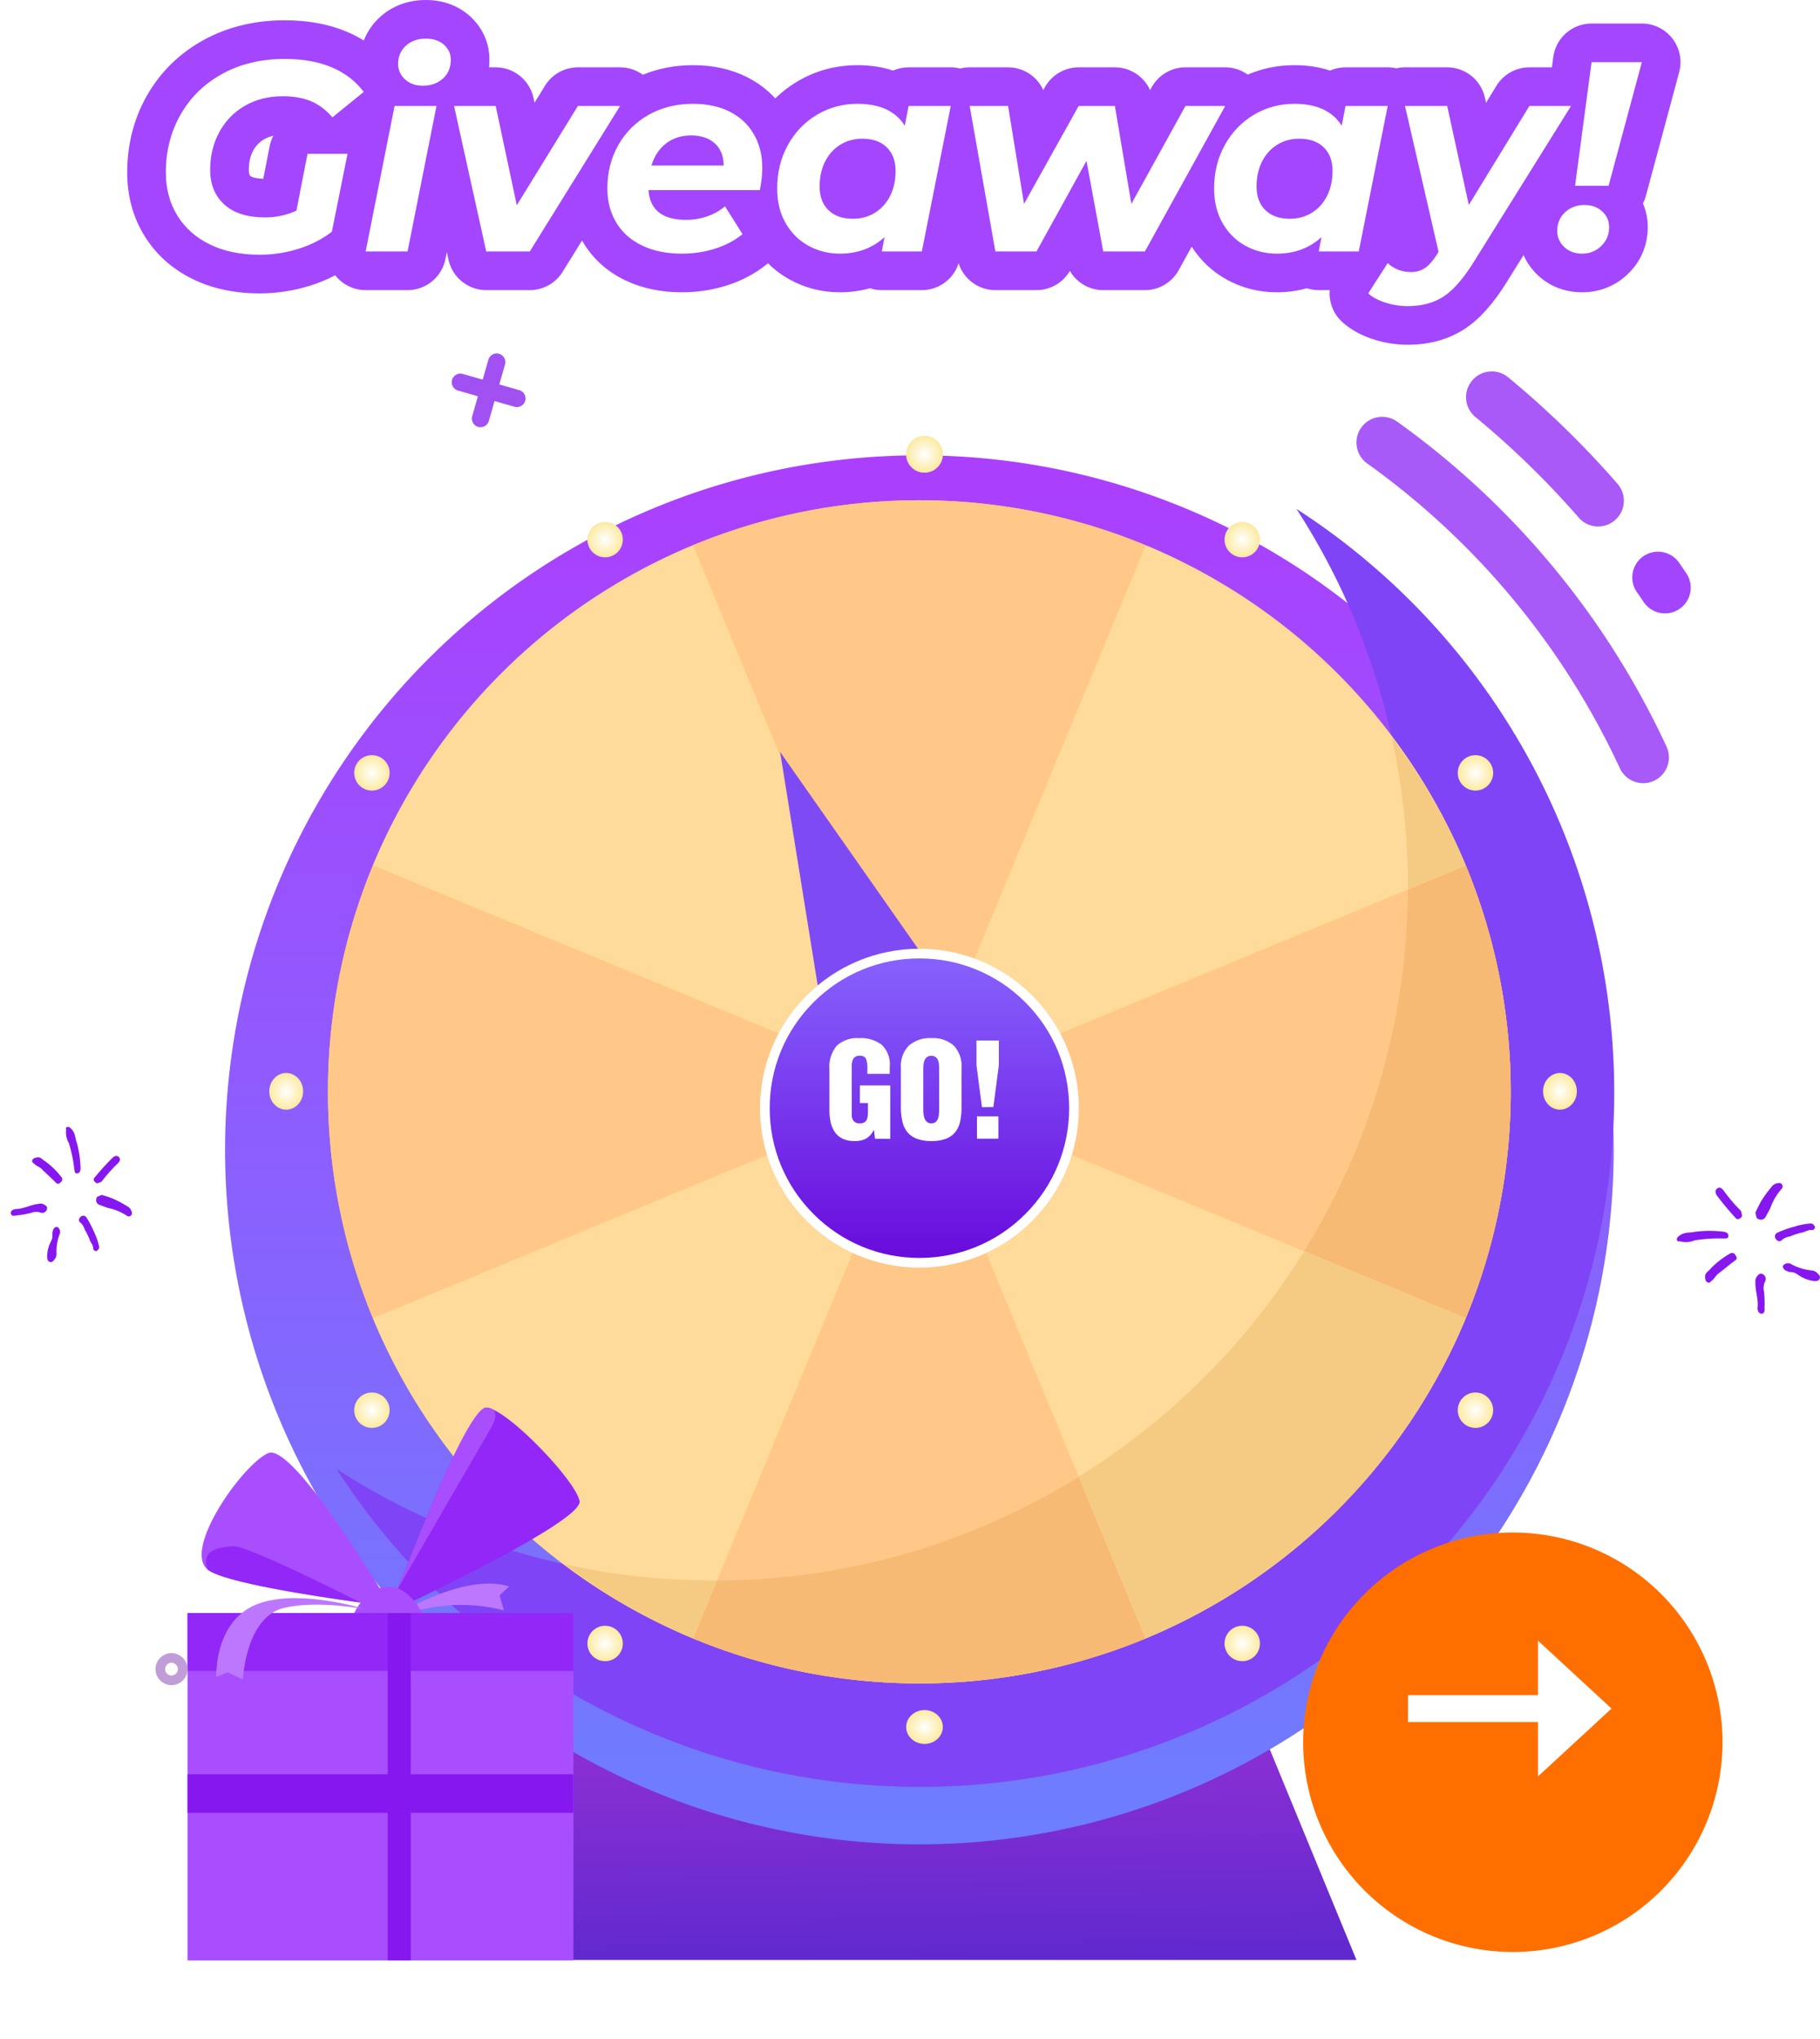 <svg xmlns="http://www.w3.org/2000/svg" xmlns:xlink="http://www.w3.org/1999/xlink" width="188.473" height="211.083" viewBox="0 0 188.473 211.083">
  <defs>
    <linearGradient id="linear-gradient" x1="0.638" y1="2.449" x2="0.5" y2="-0.607" gradientUnits="objectBoundingBox">
      <stop offset="0" stop-color="#111ec5"/>
      <stop offset="0.941" stop-color="#ad34d8"/>
      <stop offset="1" stop-color="#6166ff"/>
    </linearGradient>
    <linearGradient id="linear-gradient-2" x1="0.5" x2="0.5" y2="1" gradientUnits="objectBoundingBox">
      <stop offset="0" stop-color="#ac3efe"/>
      <stop offset="1" stop-color="#6c7ffe"/>
    </linearGradient>
    <filter id="路径_12818" x="5.308" y="29.138" width="179.791" height="179.791" filterUnits="userSpaceOnUse">
      <feOffset dy="6" input="SourceAlpha"/>
      <feGaussianBlur stdDeviation="6" result="blur"/>
      <feFlood flood-color="#535353" flood-opacity="0.329"/>
      <feComposite operator="in" in2="blur"/>
      <feComposite in="SourceGraphic"/>
    </filter>
    <linearGradient id="linear-gradient-3" x1="0.5" x2="0.5" y2="1" gradientUnits="objectBoundingBox">
      <stop offset="0" stop-color="#8763fe"/>
      <stop offset="1" stop-color="#680adc"/>
    </linearGradient>
    <filter id="路径_12817" x="72.707" y="92.218" width="45.009" height="45.01" filterUnits="userSpaceOnUse">
      <feOffset dy="2" input="SourceAlpha"/>
      <feGaussianBlur stdDeviation="2" result="blur-2"/>
      <feFlood flood-color="#7e2e00" flood-opacity="0.31"/>
      <feComposite operator="in" in2="blur-2"/>
      <feComposite in="SourceGraphic"/>
    </filter>
    <radialGradient id="radial-gradient" cx="0.5" cy="0.5" r="0.5" gradientUnits="objectBoundingBox">
      <stop offset="0" stop-color="#fff"/>
      <stop offset="1" stop-color="#fceaa0"/>
    </radialGradient>
    <filter id="联合_19" x="82.888" y="104.481" width="23.544" height="16.651" filterUnits="userSpaceOnUse">
      <feOffset dy="1" input="SourceAlpha"/>
      <feGaussianBlur stdDeviation="1" result="blur-3"/>
      <feFlood flood-opacity="0.161"/>
      <feComposite operator="in" in2="blur-3"/>
      <feComposite in="SourceGraphic"/>
    </filter>
    <filter id="路径_12785" x="125.946" y="149.657" width="61.428" height="61.426" filterUnits="userSpaceOnUse">
      <feOffset dy="4" input="SourceAlpha"/>
      <feGaussianBlur stdDeviation="3" result="blur-4"/>
      <feFlood flood-color="#67573b" flood-opacity="0.431"/>
      <feComposite operator="in" in2="blur-4"/>
      <feComposite in="SourceGraphic"/>
    </filter>
  </defs>
  <g id="组件_23_1" data-name="组件 23 – 1" transform="translate(0 4)">
    <g id="转盘" transform="translate(-1604.458 -2682.964)">
      <g id="组_4321" data-name="组 4321" transform="translate(1627.766 2717.404)">
        <path id="路径_12798" data-name="路径 12798" d="M726.243,518.66a2.663,2.663,0,1,0-3.1,4.332,80.266,80.266,0,0,1,26.162,31.551,2.662,2.662,0,0,0,2.418,1.544,2.611,2.611,0,0,0,1.118-.248,2.663,2.663,0,0,0,1.3-3.534,85.684,85.684,0,0,0-27.9-33.647Z" transform="translate(-604.867 -513.449)" fill="#a85af8"/>
        <path id="路径_12799" data-name="路径 12799" d="M767.727,519.1a2.663,2.663,0,1,0,4.1-3.4q-.041-.05-.085-.1a96.152,96.152,0,0,0-11.256-10.955,2.663,2.663,0,0,0-3.475,4.036c.028.024.056.047.085.07A91.65,91.65,0,0,1,767.727,519.1Z" transform="translate(-627.587 -504)" fill="#a859f7"/>
        <path id="路径_12800" data-name="路径 12800" d="M812.718,561.284a2.663,2.663,0,0,0-4.365,3.052l.7,1.025a2.663,2.663,0,0,0,4.415-2.98h0Z" transform="translate(-662.147 -541.472)" fill="#a445fe"/>
        <path id="路径_12801" data-name="路径 12801" d="M501.348,928.1h67.9l11.316,27.487H490.032Z" transform="translate(-463.402 -791.121)" fill="url(#linear-gradient)"/>
        <g transform="matrix(1, 0, 0, 1, -23.31, -38.44)" filter="url(#路径_12818)">
          <path id="路径_12818-2" data-name="路径 12818" d="M71.9,0A71.9,71.9,0,1,1,0,71.9,71.9,71.9,0,0,1,71.9,0Z" transform="translate(23.31 41.14)" fill="url(#linear-gradient-2)"/>
        </g>
        <path id="路径_12802" data-name="路径 12802" d="M504.114,546.785a71.879,71.879,0,0,1-99.4,99.4,71.9,71.9,0,1,0,99.4-99.4Z" transform="translate(-393.169 -532.544)" fill="#7f44f5"/>
        <circle id="椭圆_264" data-name="椭圆 264" cx="61.244" cy="61.244" r="61.244" transform="translate(10.651 13.349)" fill="#ffd33f"/>
        <path id="路径_12803" data-name="路径 12803" d="M562.465,548.76a61.351,61.351,0,0,0-46.881,0l23.449,56.59Z" transform="translate(-467.137 -530.756)" fill="#ffc888"/>
        <path id="路径_12804" data-name="路径 12804" d="M449.173,558.089a61.453,61.453,0,0,0-33.157,33.157l56.59,23.432Z" transform="translate(-400.71 -540.085)" fill="#feda9b"/>
        <path id="路径_12805" data-name="路径 12805" d="M406.687,657.7a61.345,61.345,0,0,0,0,46.878l56.59-23.446Z" transform="translate(-391.381 -606.544)" fill="#ffc888"/>
        <path id="路径_12806" data-name="路径 12806" d="M642.622,657.673l-56.59,23.433,56.59,23.432a61.352,61.352,0,0,0,0-46.881Z" transform="translate(-514.137 -606.512)" fill="#ffc888"/>
        <path id="路径_12807" data-name="路径 12807" d="M722.488,657.673l-6,2.479a71.524,71.524,0,0,1-10.747,37.463l16.744,6.923a61.352,61.352,0,0,0,0-46.881Z" transform="translate(-594.003 -606.512)" fill="#f6ba74"/>
        <path id="路径_12808" data-name="路径 12808" d="M642.622,591.246a61.452,61.452,0,0,0-33.157-33.157l-23.433,56.59Z" transform="translate(-514.137 -540.085)" fill="#feda9b"/>
        <path id="路径_12809" data-name="路径 12809" d="M740.671,631.088A61.091,61.091,0,0,0,733,617.809a72.109,72.109,0,0,1,1.675,15.41v.349Z" transform="translate(-612.186 -579.928)" fill="#f5cb83"/>
        <path id="路径_12810" data-name="路径 12810" d="M515.632,784.695a61.348,61.348,0,0,0,46.881,0L539.065,728.1Z" transform="translate(-467.169 -653.512)" fill="#ffc888"/>
        <path id="路径_12811" data-name="路径 12811" d="M518.111,858.564l-2.479,6a61.349,61.349,0,0,0,46.881,0l-6.923-16.744a71.521,71.521,0,0,1-37.479,10.747Z" transform="translate(-467.169 -733.378)" fill="#f6ba74"/>
        <path id="路径_12812" data-name="路径 12812" d="M609.465,784.695a61.449,61.449,0,0,0,33.157-33.157L586.032,728.1Z" transform="translate(-514.137 -653.512)" fill="#feda9b"/>
        <path id="路径_12813" data-name="路径 12813" d="M658.969,777.7a72.193,72.193,0,0,1-23.337,23.337l6.923,16.744a61.452,61.452,0,0,0,33.157-33.157Z" transform="translate(-547.227 -686.602)" fill="#f5cb83"/>
        <path id="路径_12814" data-name="路径 12814" d="M416.016,751.537a61.448,61.448,0,0,0,33.157,33.157l23.432-56.59Z" transform="translate(-400.71 -653.512)" fill="#feda9b"/>
        <path id="路径_12815" data-name="路径 12815" d="M491.13,876.748a72.088,72.088,0,0,1-15.418-1.675A61.057,61.057,0,0,0,489,882.744l2.479-6Z" transform="translate(-440.536 -751.562)" fill="#f5cb83"/>
        <path id="路径_12816" data-name="路径 12816" d="M585.788,702.337l-22.78-32.485,6.117,37.97Z" transform="translate(-505.531 -630.446)" fill="#7e4af4"/>
        <g transform="matrix(1, 0, 0, 1, -23.31, -38.44)" filter="url(#路径_12817)">
          <g id="路径_12817-2" data-name="路径 12817" transform="translate(78.71 96.22)" fill="url(#linear-gradient-3)">
            <path d="M 16.505 32.51 C 12.23 32.51 8.21 30.845 5.188 27.822 C 2.165 24.799 0.5 20.78 0.5 16.505 C 0.5 12.23 2.165 8.211 5.188 5.188 C 8.21 2.165 12.23 0.5 16.505 0.5 C 20.779 0.5 24.799 2.165 27.821 5.188 C 30.844 8.211 32.509 12.23 32.509 16.505 C 32.509 20.78 30.844 24.799 27.821 27.822 C 24.799 30.845 20.779 32.51 16.505 32.51 Z" stroke="none"/>
            <path d="M 16.505 1 C 12.363 1 8.47 2.613 5.541 5.541 C 2.613 8.47 1 12.363 1 16.505 C 1 20.646 2.613 24.54 5.541 27.468 C 8.47 30.397 12.363 32.01 16.505 32.01 C 20.646 32.01 24.539 30.397 27.468 27.468 C 30.396 24.54 32.009 20.646 32.009 16.505 C 32.009 12.363 30.396 8.47 27.468 5.541 C 24.539 2.613 20.646 1 16.505 1 M 16.505 0 C 25.62 0 33.009 7.389 33.009 16.505 C 33.009 25.62 25.62 33.01 16.505 33.01 C 7.389 33.01 0 25.62 0 16.505 C 0 7.389 7.389 0 16.505 0 Z" stroke="none" fill="#fff"/>
          </g>
        </g>
      </g>
      <g id="join_us" data-name="join us" transform="translate(1604.458 2714.504)">
        <g id="组_4315" data-name="组 4315" transform="translate(173.652 86.934)">
          <path id="路径_12774" data-name="路径 12774" d="M386.776,202.688a.985.985,0,0,0-.735.431,12.349,12.349,0,0,0-1.085,1.506c-.2.374-.4.764-.567,1.159.13.247.016.59.414.667a.549.549,0,0,0,.661-.273c.158-.3.327-.6.478-.9A6.12,6.12,0,0,1,387.1,203.3a.344.344,0,0,0,.054-.457C387.074,202.693,386.947,202.674,386.776,202.688Z" transform="translate(-376.266 -202.684)" fill="#8618ef"/>
          <path id="路径_12775" data-name="路径 12775" d="M374.933,212.212c.258-.022.453.017.456-.269,0-.259-.158-.376-.453-.431a11.627,11.627,0,0,0-3.044.008c-.345.113-1.017-.024-1.564.391-.154.117-.3.228-.263.449s.232.113.358.155a2.344,2.344,0,0,0,1.455-.108A15.391,15.391,0,0,1,374.933,212.212Z" transform="translate(-370.059 -206.465)" fill="#8618ef"/>
          <path id="路径_12776" data-name="路径 12776" d="M377.78,215.527a8.843,8.843,0,0,0-1.975,1.524c-.219.3-.632.482-.592.866.01.292.054.49.265.591s.32-.107.454-.211c.261-.2.392-.522.669-.724.583-.426,1.122-.913,1.71-1.332.325-.232.116-.434.014-.609A.372.372,0,0,0,377.78,215.527Z" transform="translate(-372.29 -208.214)" fill="#8618ef"/>
          <path id="路径_12777" data-name="路径 12777" d="M388.24,211.016a.425.425,0,0,0-.18.647c.148.243.431.337.611.139a1.688,1.688,0,0,1,.879-.392,6.822,6.822,0,0,1,1.2-.395c.322-.045.624-.3.987-.261.239.029.338-.092.408-.32-.117-.147-.155-.346-.452-.363a7.065,7.065,0,0,0-1.7.327A11.369,11.369,0,0,0,388.24,211.016Z" transform="translate(-377.822 -205.882)" fill="#8618ef"/>
          <path id="路径_12778" data-name="路径 12778" d="M392.379,218.075a5.615,5.615,0,0,1-2.057-.628.637.637,0,0,0-.71-.015c-.113.071-.222.164-.179.316.082.289.338.374.584.464a.366.366,0,0,0,.163.03,1.289,1.289,0,0,1,.807.285,3.65,3.65,0,0,0,1.682.648c.221,0,.452.019.564-.241.1-.234-.039-.361-.189-.523A.956.956,0,0,0,392.379,218.075Z" transform="translate(-378.447 -209.028)" fill="#8618ef"/>
          <path id="路径_12779" data-name="路径 12779" d="M379.7,205.891a16.908,16.908,0,0,1-1.749-2.063c-.152-.209-.392-.4-.665-.2-.258.19-.185.461-.043.7a29.741,29.741,0,0,0,1.96,2.353.287.287,0,0,0,.4.067c.131-.094.3-.173.248-.419C379.811,206.2,379.807,205.995,379.7,205.891Z" transform="translate(-373.116 -203.057)" fill="#8618ef"/>
          <path id="路径_12780" data-name="路径 12780" d="M385.012,223.373c.365.009.347-.349.335-.622a11.669,11.669,0,0,0-.052-1.642,1.55,1.55,0,0,1,.091-1.025.556.556,0,0,0-.287-.822c-.251-.118-.473.139-.624.4a.833.833,0,0,0-.074.464c-.027.879.324,1.72.225,2.611C384.6,222.953,384.69,223.365,385.012,223.373Z" transform="translate(-376.27 -209.852)" fill="#8618ef"/>
        </g>
        <g id="组_4316" data-name="组 4316" transform="translate(12.302 80.38) rotate(82)">
          <path id="路径_12774-2" data-name="路径 12774" d="M2.193,0a.9.9,0,0,0-.675.4,11.363,11.363,0,0,0-1,1.383c-.183.344-.372.7-.521,1.065.12.227.015.542.38.613A.5.5,0,0,0,.988,3.21c.145-.277.3-.552.439-.828A5.622,5.622,0,0,1,2.488.565a.316.316,0,0,0,.05-.42C2.466.008,2.349-.009,2.193,0Z" transform="translate(7.464 0)" fill="#8618ef"/>
          <path id="路径_12775-2" data-name="路径 12775" d="M4.479.734c.237-.02.416.016.419-.247,0-.238-.145-.345-.416-.4A10.68,10.68,0,0,0,1.685.1C1.368.2.751.077.248.458.106.566-.032.668.006.871s.214.1.329.142a2.153,2.153,0,0,0,1.336-.1A14.143,14.143,0,0,1,4.479.734Z" transform="translate(0 4.546)" fill="#8618ef"/>
          <path id="路径_12776-2" data-name="路径 12776" d="M2.361.07A8.113,8.113,0,0,0,.546,1.47c-.2.271-.58.443-.544.8.009.268.05.451.243.543s.294-.1.417-.194c.24-.188.36-.48.615-.666C1.814,1.558,2.309,1.11,2.849.725c.3-.213.107-.4.012-.56A.342.342,0,0,0,2.361.07Z" transform="translate(2.683 6.649)" fill="#8618ef"/>
          <path id="路径_12777-2" data-name="路径 12777" d="M.237.871a.391.391,0,0,0-.165.594c.136.223.4.309.561.128a1.55,1.55,0,0,1,.808-.36A6.261,6.261,0,0,1,2.54.87c.3-.042.573-.28.907-.24.22.027.311-.084.375-.294C3.714.2,3.68.019,3.406,0A6.491,6.491,0,0,0,1.842.3,10.436,10.436,0,0,0,.237.871Z" transform="translate(9.334 3.846)" fill="#8618ef"/>
          <path id="路径_12778-2" data-name="路径 12778" d="M2.715.684A5.16,5.16,0,0,1,.826.107.585.585,0,0,0,.173.093c-.1.065-.2.151-.164.29.075.265.31.344.536.426A.336.336,0,0,0,.695.837a1.184,1.184,0,0,1,.742.262,3.352,3.352,0,0,0,1.546.6c.2,0,.416.018.518-.222.092-.215-.036-.332-.174-.481A.878.878,0,0,0,2.715.684Z" transform="translate(10.086 7.628)" fill="#8618ef"/>
          <path id="路径_12779-2" data-name="路径 12779" d="M2.375,2.155A15.546,15.546,0,0,1,.769.259C.628.067.409-.106.158.079S-.012.5.119.719a27.309,27.309,0,0,0,1.8,2.162.264.264,0,0,0,.367.061c.12-.087.278-.159.228-.385C2.475,2.438,2.471,2.25,2.375,2.155Z" transform="translate(3.676 0.449)" fill="#8618ef"/>
          <path id="路径_12780-2" data-name="路径 12780" d="M.564,3.8c.335.008.319-.32.307-.571A10.727,10.727,0,0,0,.823,1.724,1.424,1.424,0,0,1,.907.782.511.511,0,0,0,.643.027C.413-.082.209.155.07.392A.766.766,0,0,0,0,.819c-.024.807.3,1.58.207,2.4C.186,3.418.268,3.8.564,3.8Z" transform="translate(7.468 8.619)" fill="#8618ef"/>
        </g>
        <g id="组_4317" data-name="组 4317" transform="translate(34.321 138.096) rotate(16)">
          <path id="路径_12781" data-name="路径 12781" d="M.443,3.9h0a.445.445,0,0,0,.443-.443V.443A.445.445,0,0,0,.443,0h0A.445.445,0,0,0,0,.443V3.458A.445.445,0,0,0,.443,3.9Z" transform="translate(1.507 0)" fill="#a151f2"/>
          <path id="路径_12782" data-name="路径 12782" d="M0,.443H0A.444.444,0,0,0,.443.886H3.458A.444.444,0,0,0,3.9.443h0A.445.445,0,0,0,3.458,0H.443A.445.445,0,0,0,0,.443Z" transform="translate(0 1.507)" fill="#a151f2"/>
        </g>
        <g id="组_4318" data-name="组 4318" transform="translate(47.9 0) rotate(16)">
          <path id="路径_12781-2" data-name="路径 12781" d="M.9,7.875h0A.9.9,0,0,0,1.79,6.98V.895A.9.9,0,0,0,.9,0h0A.9.9,0,0,0,0,.895V6.98A.9.9,0,0,0,.9,7.875Z" transform="translate(3.042 0)" fill="#a151f2"/>
          <path id="路径_12782-2" data-name="路径 12782" d="M0,.895H0a.9.9,0,0,0,.894.895H6.98a.9.9,0,0,0,.9-.895h0A.9.9,0,0,0,6.98,0H.894A.9.9,0,0,0,0,.895Z" transform="translate(0 3.043)" fill="#a151f2"/>
        </g>
        <g id="组_4319" data-name="组 4319" transform="translate(19.42 110.179)">
          <rect id="矩形_865" data-name="矩形 865" width="39.96" height="35.964" transform="translate(0 21.271)" fill="#a94eff"/>
          <rect id="矩形_866" data-name="矩形 866" width="3.996" height="39.96" transform="translate(39.96 37.963) rotate(90)" fill="#8618ef"/>
          <path id="路径_12786" data-name="路径 12786" d="M1835.948,701.678s7.071-4.594,11.876-3.118l-.991.926.446,1.556a17.616,17.616,0,0,0-11.478.9Z" transform="translate(-1814.517 -680.042)" fill="#bd77ff"/>
          <path id="路径_12787" data-name="路径 12787" d="M1272.136,315.157s-1.247-.151-3.107-.407c-4.936-.679-14.182-2.1-15.841-3.414-2.608-2.065,3.571-10.835,6.246-12.052S1272.136,315.157,1272.136,315.157Z" transform="translate(-1251.101 -294.561)" fill="#a94eff"/>
          <path id="路径_12788" data-name="路径 12788" d="M1842.813,171.778c.446,2.173-19.746,11.559-19.746,11.559s.368-.993.965-2.549l0,0c2.182-5.681,7.441-18.863,9.169-18.681a2.1,2.1,0,0,1,.6.179C1836.462,163.452,1842.4,169.777,1842.813,171.778Z" transform="translate(-1802.216 -162.103)" fill="#9227f8"/>
          <path id="路径_12789" data-name="路径 12789" d="M1861.107,164.216c-1.232,2.142-9.474,16.348-9.6,16.569,2.183-5.681,7.442-18.863,9.169-18.681a1.1,1.1,0,0,1,.6.179C1861.593,162.514,1861.788,163.033,1861.107,164.216Z" transform="translate(-1829.687 -162.103)" fill="#a94eff"/>
          <path id="路径_12790" data-name="路径 12790" d="M1282.168,589.844h0c-4.936-.679-14.182-2.1-15.842-3.414-.749-2.111,1.195-2.283,2.61-2.431S1282.168,589.844,1282.168,589.844Z" transform="translate(-1264.237 -569.655)" fill="#9227f8"/>
          <path id="路径_12791" data-name="路径 12791" d="M1717.69,710.381s1.132-2.575,3.36-2.717c2.327-.149,3.649,2.717,3.649,2.717Z" transform="translate(-1700.421 -689.113)" fill="#a94eff"/>
          <rect id="矩形_868" data-name="矩形 868" width="39.96" height="5.994" transform="translate(0 21.271)" fill="#9227f8"/>
          <path id="路径_12792" data-name="路径 12792" d="M1312.709,743.671s-6.414-2.032-10.742-.688c-4.988,1.548-4.693,7.7-4.693,7.7l1.173-.483,1.584.743s.267-6.518,4.335-7.431C1307.883,742.728,1312.709,743.671,1312.709,743.671Z" transform="translate(-1294.294 -722.794)" fill="#bd77ff"/>
          <rect id="矩形_870" data-name="矩形 870" width="2.388" height="35.964" transform="translate(20.73 21.271)" fill="#8618ef"/>
        </g>
        <g id="椭圆_262" data-name="椭圆 262" transform="translate(16.099 135.599)" fill="none" stroke="#c19dd8" stroke-width="1">
          <circle cx="1.66" cy="1.66" r="1.66" stroke="none"/>
          <circle cx="1.66" cy="1.66" r="1.16" fill="none"/>
        </g>
      </g>
      <g id="组_4322" data-name="组 4322" transform="translate(1632.346 2724.096)">
        <ellipse id="椭圆_222" data-name="椭圆 222" cx="1.897" cy="1.897" rx="1.897" ry="1.897" transform="translate(65.953 0)" fill="url(#radial-gradient)"/>
        <ellipse id="椭圆_223" data-name="椭圆 223" cx="1.833" cy="1.833" rx="1.833" ry="1.833" transform="translate(32.943 8.899)" fill="url(#radial-gradient)"/>
        <ellipse id="椭圆_224" data-name="椭圆 224" cx="1.833" cy="1.833" rx="1.833" ry="1.833" transform="translate(8.793 33.049)" fill="url(#radial-gradient)"/>
        <ellipse id="椭圆_225" data-name="椭圆 225" cx="1.751" cy="1.897" rx="1.751" ry="1.897" transform="translate(0 65.953)" fill="url(#radial-gradient)"/>
        <ellipse id="椭圆_226" data-name="椭圆 226" cx="1.833" cy="1.833" rx="1.833" ry="1.833" transform="translate(8.793 99.028)" fill="url(#radial-gradient)"/>
        <ellipse id="椭圆_227" data-name="椭圆 227" cx="1.833" cy="1.833" rx="1.833" ry="1.833" transform="translate(32.943 123.178)" fill="url(#radial-gradient)"/>
        <ellipse id="椭圆_228" data-name="椭圆 228" cx="1.897" cy="1.751" rx="1.897" ry="1.751" transform="translate(65.953 131.906)" fill="url(#radial-gradient)"/>
        <ellipse id="椭圆_229" data-name="椭圆 229" cx="1.833" cy="1.833" rx="1.833" ry="1.833" transform="translate(98.922 123.178)" fill="url(#radial-gradient)"/>
        <ellipse id="椭圆_230" data-name="椭圆 230" cx="1.833" cy="1.833" rx="1.833" ry="1.833" transform="translate(123.072 99.028)" fill="url(#radial-gradient)"/>
        <ellipse id="椭圆_231" data-name="椭圆 231" cx="1.751" cy="1.897" rx="1.751" ry="1.897" transform="translate(131.905 65.953)" fill="url(#radial-gradient)"/>
        <ellipse id="椭圆_232" data-name="椭圆 232" cx="1.833" cy="1.833" rx="1.833" ry="1.833" transform="translate(123.072 33.049)" fill="url(#radial-gradient)"/>
        <ellipse id="椭圆_233" data-name="椭圆 233" cx="1.833" cy="1.833" rx="1.833" ry="1.833" transform="translate(98.922 8.899)" fill="url(#radial-gradient)"/>
        <ellipse id="椭圆_234" data-name="椭圆 234" cx="1.897" cy="1.897" rx="1.897" ry="1.897" transform="translate(65.953 0)" fill="url(#radial-gradient)"/>
      </g>
      <g transform="matrix(1, 0, 0, 1, 1604.46, 2678.96)" filter="url(#联合_19)">
        <path id="联合_19-2" data-name="联合 19" d="M9.081,10.427a2.338,2.338,0,0,1-.973-.657,2.6,2.6,0,0,1-.539-1.091A6.246,6.246,0,0,1,7.4,7.168V3.035A2.975,2.975,0,0,1,8.219.779,3.257,3.257,0,0,1,10.56,0a3.186,3.186,0,0,1,2.321.779,3.018,3.018,0,0,1,.8,2.256V7.168a6.5,6.5,0,0,1-.158,1.511,2.589,2.589,0,0,1-.526,1.091,2.294,2.294,0,0,1-.96.657,4.2,4.2,0,0,1-1.473.224A4.256,4.256,0,0,1,9.081,10.427Zm1.026-8.469a.822.822,0,0,0-.25.325,1.5,1.5,0,0,0-.112.44,4.388,4.388,0,0,0-.026.474V7.371a4.645,4.645,0,0,0,.026.474,1.769,1.769,0,0,0,.112.474.874.874,0,0,0,.256.359.676.676,0,0,0,.447.142A.65.65,0,0,0,11,8.679a.85.85,0,0,0,.243-.359,1.776,1.776,0,0,0,.1-.474q.02-.257.02-.474V3.2q0-.23-.02-.474a1.5,1.5,0,0,0-.1-.44A.772.772,0,0,0,11,1.958a.719.719,0,0,0-.454-.129A.7.7,0,0,0,10.107,1.958ZM1.361,10.407a2.047,2.047,0,0,1-.8-.684,2.916,2.916,0,0,1-.434-1.03A5.87,5.87,0,0,1,0,7.412V3.239A3.431,3.431,0,0,1,.756.786,3.126,3.126,0,0,1,3.1,0,3.512,3.512,0,0,1,5.418.691,2.773,2.773,0,0,1,6.247,2.94V3.7H3.932V3.144A2.749,2.749,0,0,0,3.8,2.168a.586.586,0,0,0-.592-.339.759.759,0,0,0-.717.271,1.481,1.481,0,0,0-.177.786V7.913a1.021,1.021,0,0,0,.2.671.811.811,0,0,0,.658.237.817.817,0,0,0,.454-.108.649.649,0,0,0,.243-.291,1.334,1.334,0,0,0,.1-.42q.02-.237.02-.481v-.8H3.156V4.892H6.3V10.42H4.721l-.105-.908H4.59a2.145,2.145,0,0,1-.8.894,2.5,2.5,0,0,1-1.2.244A2.761,2.761,0,0,1,1.361,10.407Zm13.92,0V8.09H17.5v2.317Zm.513-3.266L15.229,2.8V.244h2.315V2.8l-.566,4.336Z" transform="translate(85.89 106.48)" fill="#fff"/>
      </g>
      <g transform="matrix(1, 0, 0, 1, 1604.46, 2678.96)" filter="url(#路径_12785)">
        <path id="路径_12785-2" data-name="路径 12785" d="M21.714,0A21.713,21.713,0,1,1,0,21.713,21.713,21.713,0,0,1,21.714,0Z" transform="translate(134.95 154.66)" fill="#ff6f00"/>
      </g>
      <path id="路径_12773" data-name="路径 12773" d="M295.5,259.415h13.463v5.636l7.615-7.025L308.962,251v5.635H295.5Z" transform="translate(1454.766 2597.818)" fill="#fff" fill-rule="evenodd"/>
    </g>
    <g id="giveaway" transform="translate(15.745 22.036)" fill="#fff" stroke-linecap="round" stroke-linejoin="round">
      <path d="M 130.032 7.656 C 129.044 7.656 128.061 7.501 127.111 7.196 C 126.083 6.866 125.236 6.402 124.595 5.817 L 123.349 4.679 L 124.262 3.258 L 125.071 2 L 124.964 2 L 120.82 2 L 118.593 2 C 117.923 2.149 117.218 2.224 116.48 2.224 C 114.97 2.224 113.554 1.868 112.272 1.167 C 110.961 0.449 109.906 -0.591 109.134 -1.925 C 108.55 -2.937 108.186 -4.081 108.048 -5.338 L 104.567 0.967 L 103.996 2 L 102.816 2 L 98.504 2 L 96.84 2 L 96.537 0.364 L 95.818 -3.523 L 93.339 0.967 L 92.768 2 L 91.588 2 L 87.332 2 L 85.654 2 L 85.362 0.348 L 83.633 -9.444 L 81.678 0.39 L 81.357 2 L 79.716 2 L 75.572 2 L 73.345 2 C 72.675 2.149 71.97 2.224 71.232 2.224 C 69.722 2.224 68.306 1.868 67.024 1.167 C 65.713 0.449 64.658 -0.591 63.886 -1.925 C 63.458 -2.667 63.148 -3.479 62.959 -4.356 L 62.944 -4.356 L 61.899 -4.356 L 62.843 -2.859 L 63.798 -1.347 L 62.401 -0.23 C 61.369 0.595 60.178 1.221 58.861 1.63 C 57.591 2.024 56.242 2.224 54.852 2.224 C 53.012 2.224 51.355 1.882 49.924 1.207 C 48.403 0.489 47.211 -0.566 46.382 -1.928 C 45.657 -3.117 45.25 -4.47 45.168 -5.956 L 40.815 1.055 L 40.228 2 L 39.116 2 L 34.608 2 L 33.002 2 L 32.655 0.432 L 30.422 -9.666 L 28.422 0.39 L 28.101 2 L 26.46 2 L 22.12 2 L 19.683 2 L 20.158 -0.39 L 20.233 -0.763 L 19.844 -0.462 C 18.671 0.445 17.303 1.148 15.776 1.628 C 14.281 2.098 12.713 2.336 11.116 2.336 C 8.859 2.336 6.84 1.91 5.116 1.07 C 3.32 0.195 1.907 -1.065 0.915 -2.675 C -0.072 -4.277 -0.572 -6.128 -0.572 -8.176 C -0.572 -10.74 0.035 -13.1 1.233 -15.19 C 2.441 -17.3 4.163 -18.974 6.351 -20.166 C 8.506 -21.341 10.995 -21.936 13.748 -21.936 C 15.874 -21.936 17.77 -21.591 19.383 -20.911 C 21.079 -20.195 22.473 -19.122 23.524 -17.72 L 24.016 -17.064 L 24.213 -17.064 C 23.731 -17.753 23.48 -18.558 23.48 -19.432 C 23.48 -20.735 23.977 -21.885 24.916 -22.759 C 25.815 -23.594 27.007 -24.036 28.364 -24.036 C 29.61 -24.036 30.711 -23.645 31.549 -22.906 C 32.459 -22.103 32.94 -21.047 32.94 -19.852 C 32.94 -18.794 32.636 -17.845 32.053 -17.064 L 35.588 -17.064 L 37.208 -17.064 L 37.544 -15.48 L 38.689 -10.092 L 42.397 -16.113 L 42.983 -17.064 L 44.1 -17.064 L 48.468 -17.064 L 52.064 -17.064 L 51.712 -16.497 C 53.032 -17.022 54.479 -17.288 56.028 -17.288 C 57.793 -17.288 59.372 -16.943 60.723 -16.262 C 62.142 -15.546 63.258 -14.502 64.042 -13.16 C 64.168 -12.943 64.284 -12.721 64.39 -12.493 C 65.268 -13.9 66.422 -15.035 67.829 -15.872 C 69.406 -16.812 71.163 -17.288 73.052 -17.288 C 74.497 -17.288 75.666 -17.034 76.609 -16.638 L 76.691 -17.064 L 78.344 -17.064 L 82.712 -17.064 L 85.149 -17.064 L 88.648 -17.064 L 90.348 -17.064 L 90.622 -15.386 L 91.351 -10.915 L 94.21 -16.039 L 94.782 -17.064 L 95.956 -17.064 L 99.708 -17.064 L 101.399 -17.064 L 101.68 -15.396 L 102.436 -10.91 L 105.265 -16.031 L 105.836 -17.064 L 107.016 -17.064 L 111.132 -17.064 L 114.521 -17.064 L 114.176 -16.439 C 115.457 -17.003 116.839 -17.288 118.3 -17.288 C 119.745 -17.288 120.914 -17.034 121.857 -16.638 L 121.939 -17.064 L 123.592 -17.064 L 127.24 -17.064 L 129.752 -17.064 L 134.12 -17.064 L 135.73 -17.064 L 136.074 -15.491 L 137.251 -10.104 L 140.926 -16.108 L 141.511 -17.064 L 142.632 -17.064 L 146.716 -17.064 L 147.09 -19.865 L 147.321 -21.6 L 149.072 -21.6 L 154.28 -21.6 L 156.889 -21.6 L 156.211 -19.08 L 152.767 -6.284 L 152.369 -4.804 L 152.227 -4.804 C 152.665 -4.136 152.892 -3.362 152.892 -2.52 C 152.892 -1.22 152.404 -0.054 151.482 0.852 C 150.569 1.75 149.397 2.224 148.092 2.224 C 146.84 2.224 145.727 1.799 144.872 0.994 C 143.985 0.157 143.516 -0.922 143.516 -2.128 C 143.516 -3.467 144.017 -4.641 144.965 -5.524 C 145.043 -5.596 145.122 -5.665 145.203 -5.731 L 145.382 -7.069 L 145.672 -9.246 L 138.618 2.065 C 137.371 4.085 136.145 5.476 134.872 6.317 C 133.527 7.205 131.899 7.656 130.032 7.656 Z M 127.561 -1.875 L 129.311 -0.27 C 129.616 0.009 129.932 0.128 130.368 0.128 C 130.591 0.128 130.668 0.075 130.697 0.056 C 130.73 0.033 130.866 -0.068 131.085 -0.349 L 128.933 -9.703 L 127.293 -1.457 L 127.561 -1.875 Z M 118.804 -9.676 C 118.323 -9.676 117.919 -9.569 117.568 -9.35 C 117.211 -9.127 116.936 -8.817 116.729 -8.402 C 116.494 -7.932 116.38 -7.382 116.38 -6.72 C 116.38 -6.018 116.608 -5.793 116.693 -5.709 C 116.774 -5.63 117.019 -5.388 117.824 -5.388 C 118.305 -5.388 118.709 -5.495 119.06 -5.714 C 119.417 -5.937 119.692 -6.247 119.899 -6.662 C 120.134 -7.132 120.248 -7.682 120.248 -8.344 C 120.248 -9.046 120.02 -9.271 119.935 -9.355 C 119.854 -9.434 119.609 -9.676 118.804 -9.676 Z M 73.556 -9.676 C 73.075 -9.676 72.671 -9.569 72.32 -9.35 C 71.963 -9.127 71.688 -8.817 71.481 -8.402 C 71.246 -7.932 71.132 -7.382 71.132 -6.72 C 71.132 -6.018 71.36 -5.793 71.445 -5.709 C 71.526 -5.63 71.771 -5.388 72.576 -5.388 C 73.057 -5.388 73.461 -5.495 73.812 -5.714 C 74.169 -5.937 74.444 -6.247 74.651 -6.662 C 74.886 -7.132 75 -7.682 75 -8.344 C 75 -9.046 74.772 -9.271 74.687 -9.355 C 74.606 -9.434 74.361 -9.676 73.556 -9.676 Z M 13.552 -14.072 C 12.408 -14.072 11.445 -13.836 10.61 -13.349 C 9.788 -12.871 9.169 -12.232 8.718 -11.397 C 8.248 -10.529 8.02 -9.566 8.02 -8.456 C 8.02 -7.219 8.483 -6.656 8.832 -6.341 C 9.428 -5.802 10.394 -5.528 11.704 -5.528 C 12.232 -5.528 12.729 -5.59 13.205 -5.715 L 14.137 -10.491 L 14.453 -12.108 L 16.1 -12.108 L 17.566 -12.108 L 17.155 -12.589 C 16.703 -13.119 16.223 -13.486 15.689 -13.71 C 15.118 -13.95 14.399 -14.072 13.552 -14.072 Z M 19.656 -12.108 L 20.244 -12.108 L 22.489 -12.108 L 23.033 -14.845 L 19.935 -12.334 L 19.656 -12.108 Z" stroke="none"/>
      <path d="M 28.364 -22.036 C 27.505 -22.036 26.81 -21.789 26.278 -21.294 C 25.746 -20.799 25.48 -20.179 25.48 -19.432 C 25.48 -18.797 25.718 -18.261 26.194 -17.822 C 26.67 -17.383 27.281 -17.164 28.028 -17.164 C 28.887 -17.164 29.587 -17.411 30.128 -17.906 C 30.669 -18.401 30.94 -19.049 30.94 -19.852 C 30.94 -20.468 30.702 -20.986 30.226 -21.406 C 29.75 -21.826 29.129 -22.036 28.364 -22.036 M 13.748 -19.936 C 11.321 -19.936 9.175 -19.427 7.308 -18.41 C 5.441 -17.393 3.995 -15.988 2.968 -14.196 C 1.941 -12.404 1.428 -10.397 1.428 -8.176 C 1.428 -6.496 1.825 -5.012 2.618 -3.724 C 3.411 -2.436 4.536 -1.437 5.992 -0.728 C 7.448 -0.019 9.156 0.336 11.116 0.336 C 12.516 0.336 13.869 0.131 15.176 -0.28 C 16.483 -0.691 17.631 -1.279 18.62 -2.044 L 20.244 -10.108 L 16.1 -10.108 L 14.952 -4.228 C 13.944 -3.761 12.861 -3.528 11.704 -3.528 C 9.875 -3.528 8.47 -3.971 7.49 -4.858 C 6.51 -5.745 6.02 -6.944 6.02 -8.456 C 6.02 -9.893 6.333 -11.191 6.958 -12.348 C 7.583 -13.505 8.465 -14.415 9.604 -15.078 C 10.743 -15.741 12.059 -16.072 13.552 -16.072 C 14.672 -16.072 15.643 -15.899 16.464 -15.554 C 17.285 -15.209 18.023 -14.653 18.676 -13.888 L 21.924 -16.52 C 21.084 -17.64 19.978 -18.489 18.606 -19.068 C 17.234 -19.647 15.615 -19.936 13.748 -19.936 M 149.072 -19.6 L 147.364 -6.804 L 150.836 -6.804 L 154.28 -19.6 L 149.072 -19.6 M 56.028 -15.288 C 54.311 -15.288 52.78 -14.91 51.436 -14.154 C 50.092 -13.398 49.042 -12.353 48.286 -11.018 C 47.53 -9.683 47.152 -8.185 47.152 -6.524 C 47.152 -5.18 47.465 -3.995 48.09 -2.968 C 48.715 -1.941 49.611 -1.153 50.778 -0.602 C 51.945 -0.051 53.303 0.224 54.852 0.224 C 56.047 0.224 57.185 0.056 58.268 -0.28 C 59.351 -0.616 60.312 -1.12 61.152 -1.792 L 59.332 -4.676 C 58.809 -4.228 58.198 -3.883 57.498 -3.64 C 56.798 -3.397 56.065 -3.276 55.3 -3.276 C 52.855 -3.276 51.557 -4.303 51.408 -6.356 L 62.944 -6.356 C 63.112 -7.196 63.196 -7.961 63.196 -8.652 C 63.196 -9.977 62.902 -11.144 62.314 -12.152 C 61.726 -13.16 60.895 -13.935 59.822 -14.476 C 58.749 -15.017 57.484 -15.288 56.028 -15.288 M 59.192 -8.904 L 51.716 -8.904 C 52.015 -9.875 52.519 -10.635 53.228 -11.186 C 53.937 -11.737 54.805 -12.012 55.832 -12.012 C 56.859 -12.012 57.675 -11.737 58.282 -11.186 C 58.889 -10.635 59.192 -9.875 59.192 -8.904 M 73.052 -15.288 C 71.521 -15.288 70.121 -14.91 68.852 -14.154 C 67.583 -13.398 66.579 -12.353 65.842 -11.018 C 65.105 -9.683 64.736 -8.185 64.736 -6.524 C 64.736 -5.143 65.03 -3.943 65.618 -2.926 C 66.206 -1.909 66.995 -1.129 67.984 -0.588 C 68.973 -0.047 70.056 0.224 71.232 0.224 C 73.061 0.224 74.601 -0.345 75.852 -1.484 L 75.572 0 L 79.716 0 L 82.712 -15.064 L 78.344 -15.064 L 77.952 -13.02 C 77 -14.532 75.367 -15.288 73.052 -15.288 M 72.576 -3.388 C 71.493 -3.388 70.649 -3.687 70.042 -4.284 C 69.435 -4.881 69.132 -5.693 69.132 -6.72 C 69.132 -7.691 69.319 -8.549 69.692 -9.296 C 70.065 -10.043 70.588 -10.626 71.26 -11.046 C 71.932 -11.466 72.697 -11.676 73.556 -11.676 C 74.639 -11.676 75.483 -11.377 76.09 -10.78 C 76.697 -10.183 77 -9.371 77 -8.344 C 77 -7.373 76.813 -6.515 76.44 -5.768 C 76.067 -5.021 75.544 -4.438 74.872 -4.018 C 74.2 -3.598 73.435 -3.388 72.576 -3.388 M 118.3 -15.288 C 116.769 -15.288 115.369 -14.91 114.1 -14.154 C 112.831 -13.398 111.827 -12.353 111.09 -11.018 C 110.353 -9.683 109.984 -8.185 109.984 -6.524 C 109.984 -5.143 110.278 -3.943 110.866 -2.926 C 111.454 -1.909 112.243 -1.129 113.232 -0.588 C 114.221 -0.047 115.304 0.224 116.48 0.224 C 118.309 0.224 119.849 -0.345 121.1 -1.484 L 120.82 0 L 124.964 0 L 127.96 -15.064 L 123.592 -15.064 L 123.2 -13.02 C 122.248 -14.532 120.615 -15.288 118.3 -15.288 M 117.824 -3.388 C 116.741 -3.388 115.897 -3.687 115.29 -4.284 C 114.683 -4.881 114.38 -5.693 114.38 -6.72 C 114.38 -7.691 114.567 -8.549 114.94 -9.296 C 115.313 -10.043 115.836 -10.626 116.508 -11.046 C 117.18 -11.466 117.945 -11.676 118.804 -11.676 C 119.887 -11.676 120.731 -11.377 121.338 -10.78 C 121.945 -10.183 122.248 -9.371 122.248 -8.344 C 122.248 -7.373 122.061 -6.515 121.688 -5.768 C 121.315 -5.021 120.792 -4.438 120.12 -4.018 C 119.448 -3.598 118.683 -3.388 117.824 -3.388 M 25.116 -15.064 L 22.12 0 L 26.46 0 L 29.456 -15.064 L 25.116 -15.064 M 31.276 -15.064 L 34.608 0 L 39.116 0 L 48.468 -15.064 L 44.1 -15.064 L 37.772 -4.788 L 35.588 -15.064 L 31.276 -15.064 M 84.672 -15.064 L 87.332 0 L 91.588 0 L 96.768 -9.38 L 98.504 0 L 102.816 0 L 111.132 -15.064 L 107.016 -15.064 L 101.416 -4.928 L 99.708 -15.064 L 95.956 -15.064 L 90.3 -4.928 L 88.648 -15.064 L 84.672 -15.064 M 129.752 -15.064 L 133.224 0.028 L 133.084 0.28 C 132.655 0.952 132.235 1.428 131.824 1.708 C 131.413 1.988 130.928 2.128 130.368 2.128 C 129.435 2.128 128.632 1.82 127.96 1.204 L 125.944 4.34 C 126.373 4.732 126.966 5.049 127.722 5.292 C 128.478 5.535 129.248 5.656 130.032 5.656 C 131.507 5.656 132.753 5.32 133.77 4.648 C 134.787 3.976 135.837 2.763 136.92 1.008 L 146.944 -15.064 L 142.632 -15.064 L 136.36 -4.816 L 134.12 -15.064 L 129.752 -15.064 M 148.344 -4.816 C 147.541 -4.816 146.869 -4.564 146.328 -4.06 C 145.787 -3.556 145.516 -2.912 145.516 -2.128 C 145.516 -1.475 145.759 -0.919 146.244 -0.462 C 146.729 -0.005 147.345 0.224 148.092 0.224 C 148.876 0.224 149.539 -0.042 150.08 -0.574 C 150.621 -1.106 150.892 -1.755 150.892 -2.52 C 150.892 -3.173 150.649 -3.719 150.164 -4.158 C 149.679 -4.597 149.072 -4.816 148.344 -4.816 M 28.364 -26.036 C 30.104 -26.036 31.663 -25.472 32.872 -24.405 C 34.206 -23.229 34.94 -21.612 34.94 -19.852 C 34.94 -19.586 34.925 -19.323 34.897 -19.064 L 35.588 -19.064 C 37.477 -19.064 39.108 -17.743 39.501 -15.896 L 39.607 -15.396 L 40.694 -17.161 C 41.422 -18.344 42.711 -19.064 44.1 -19.064 L 48.468 -19.064 C 49.33 -19.064 50.152 -18.787 50.825 -18.296 C 52.42 -18.955 54.164 -19.288 56.028 -19.288 C 58.109 -19.288 59.991 -18.871 61.623 -18.047 C 62.75 -17.479 63.724 -16.744 64.537 -15.851 C 65.217 -16.514 65.974 -17.095 66.805 -17.591 C 68.696 -18.717 70.798 -19.288 73.052 -19.288 C 74.392 -19.288 75.628 -19.1 76.74 -18.729 C 77.233 -18.945 77.777 -19.064 78.344 -19.064 L 82.712 -19.064 C 83.046 -19.064 83.375 -19.022 83.692 -18.942 C 84.009 -19.022 84.338 -19.064 84.672 -19.064 L 88.648 -19.064 C 90.251 -19.064 91.661 -18.114 92.294 -16.71 L 92.463 -17.013 C 93.17 -18.279 94.506 -19.064 95.956 -19.064 L 99.708 -19.064 C 101.311 -19.064 102.721 -18.114 103.355 -16.709 L 103.515 -16.998 C 104.219 -18.273 105.56 -19.064 107.016 -19.064 L 111.132 -19.064 C 111.983 -19.064 112.797 -18.793 113.466 -18.312 C 114.973 -18.96 116.593 -19.288 118.3 -19.288 C 119.64 -19.288 120.876 -19.1 121.988 -18.729 C 122.481 -18.945 123.025 -19.064 123.592 -19.064 L 127.96 -19.064 C 128.264 -19.064 128.565 -19.029 128.856 -18.962 C 129.147 -19.029 129.447 -19.064 129.752 -19.064 L 134.12 -19.064 C 136 -19.064 137.626 -17.755 138.028 -15.918 L 138.143 -15.392 L 139.22 -17.152 C 139.947 -18.34 141.239 -19.064 142.632 -19.064 L 144.965 -19.064 L 145.107 -20.129 C 145.372 -22.116 147.067 -23.6 149.072 -23.6 L 154.28 -23.6 C 155.524 -23.6 156.698 -23.021 157.455 -22.033 C 158.212 -21.046 158.466 -19.762 158.143 -18.56 L 154.699 -5.764 C 154.624 -5.487 154.521 -5.222 154.393 -4.974 C 154.721 -4.213 154.892 -3.383 154.892 -2.52 C 154.892 -0.672 154.198 0.988 152.884 2.279 C 151.589 3.551 149.932 4.224 148.092 4.224 C 146.321 4.224 144.733 3.61 143.501 2.449 C 142.863 1.848 142.368 1.143 142.032 0.371 L 140.32 3.116 C 138.917 5.388 137.495 6.981 135.975 7.986 C 134.297 9.094 132.297 9.656 130.032 9.656 C 128.836 9.656 127.648 9.469 126.5 9.101 C 125.196 8.682 124.102 8.074 123.247 7.294 C 122.302 6.432 121.856 5.205 121.958 4 L 120.82 4 C 120.397 4 119.982 3.933 119.588 3.806 C 118.604 4.083 117.563 4.224 116.48 4.224 C 114.631 4.224 112.892 3.786 111.312 2.921 C 109.818 2.103 108.592 0.954 107.661 -0.5 L 106.318 1.933 C 105.614 3.208 104.273 4 102.816 4 L 98.504 4 C 97.046 4 95.745 3.214 95.046 2.011 C 94.331 3.24 93.015 4 91.588 4 L 87.332 4 C 85.576 4 84.048 2.859 83.524 1.225 C 82.999 2.862 81.469 4 79.716 4 L 75.572 4 C 75.149 4 74.734 3.933 74.34 3.806 C 73.356 4.083 72.315 4.224 71.232 4.224 C 69.383 4.224 67.644 3.786 66.064 2.921 C 65.218 2.458 64.457 1.888 63.788 1.217 C 63.743 1.256 63.697 1.294 63.651 1.331 C 62.423 2.314 61.011 3.057 59.454 3.54 C 57.992 3.994 56.443 4.224 54.852 4.224 C 52.715 4.224 50.77 3.817 49.071 3.015 C 47.19 2.127 45.71 0.814 44.674 -0.887 C 44.624 -0.969 44.575 -1.051 44.528 -1.134 L 42.514 2.11 C 41.785 3.285 40.499 4 39.116 4 L 34.608 4 C 32.732 4 31.108 2.696 30.702 0.864 L 30.526 0.064 L 30.383 0.78 C 30.011 2.652 28.368 4 26.46 4 L 22.12 4 C 20.922 4 19.788 3.463 19.028 2.538 C 19.008 2.513 18.988 2.489 18.969 2.464 C 18.156 2.89 17.289 3.249 16.375 3.536 C 14.686 4.067 12.917 4.336 11.116 4.336 C 8.553 4.336 6.24 3.842 4.24 2.868 C 2.098 1.824 0.406 0.312 -0.788 -1.626 C -1.972 -3.548 -2.572 -5.752 -2.572 -8.176 C -2.572 -11.093 -1.876 -13.788 -0.503 -16.184 C 0.892 -18.62 2.876 -20.55 5.394 -21.922 C 7.846 -23.258 10.656 -23.936 13.748 -23.936 C 16.143 -23.936 18.3 -23.538 20.16 -22.754 C 20.784 -22.491 21.374 -22.186 21.928 -21.842 C 22.279 -22.738 22.828 -23.548 23.554 -24.223 C 24.83 -25.409 26.493 -26.036 28.364 -26.036 Z M 11.521 -7.53 L 12.174 -10.874 C 12.251 -11.267 12.384 -11.638 12.563 -11.977 C 12.211 -11.903 11.897 -11.785 11.616 -11.621 C 11.114 -11.329 10.752 -10.956 10.477 -10.447 C 10.17 -9.877 10.02 -9.226 10.02 -8.456 C 10.02 -7.963 10.128 -7.866 10.174 -7.824 C 10.287 -7.721 10.695 -7.552 11.521 -7.53 Z" stroke="none" fill="#a346fe"/>
    </g>
  </g>
</svg>
